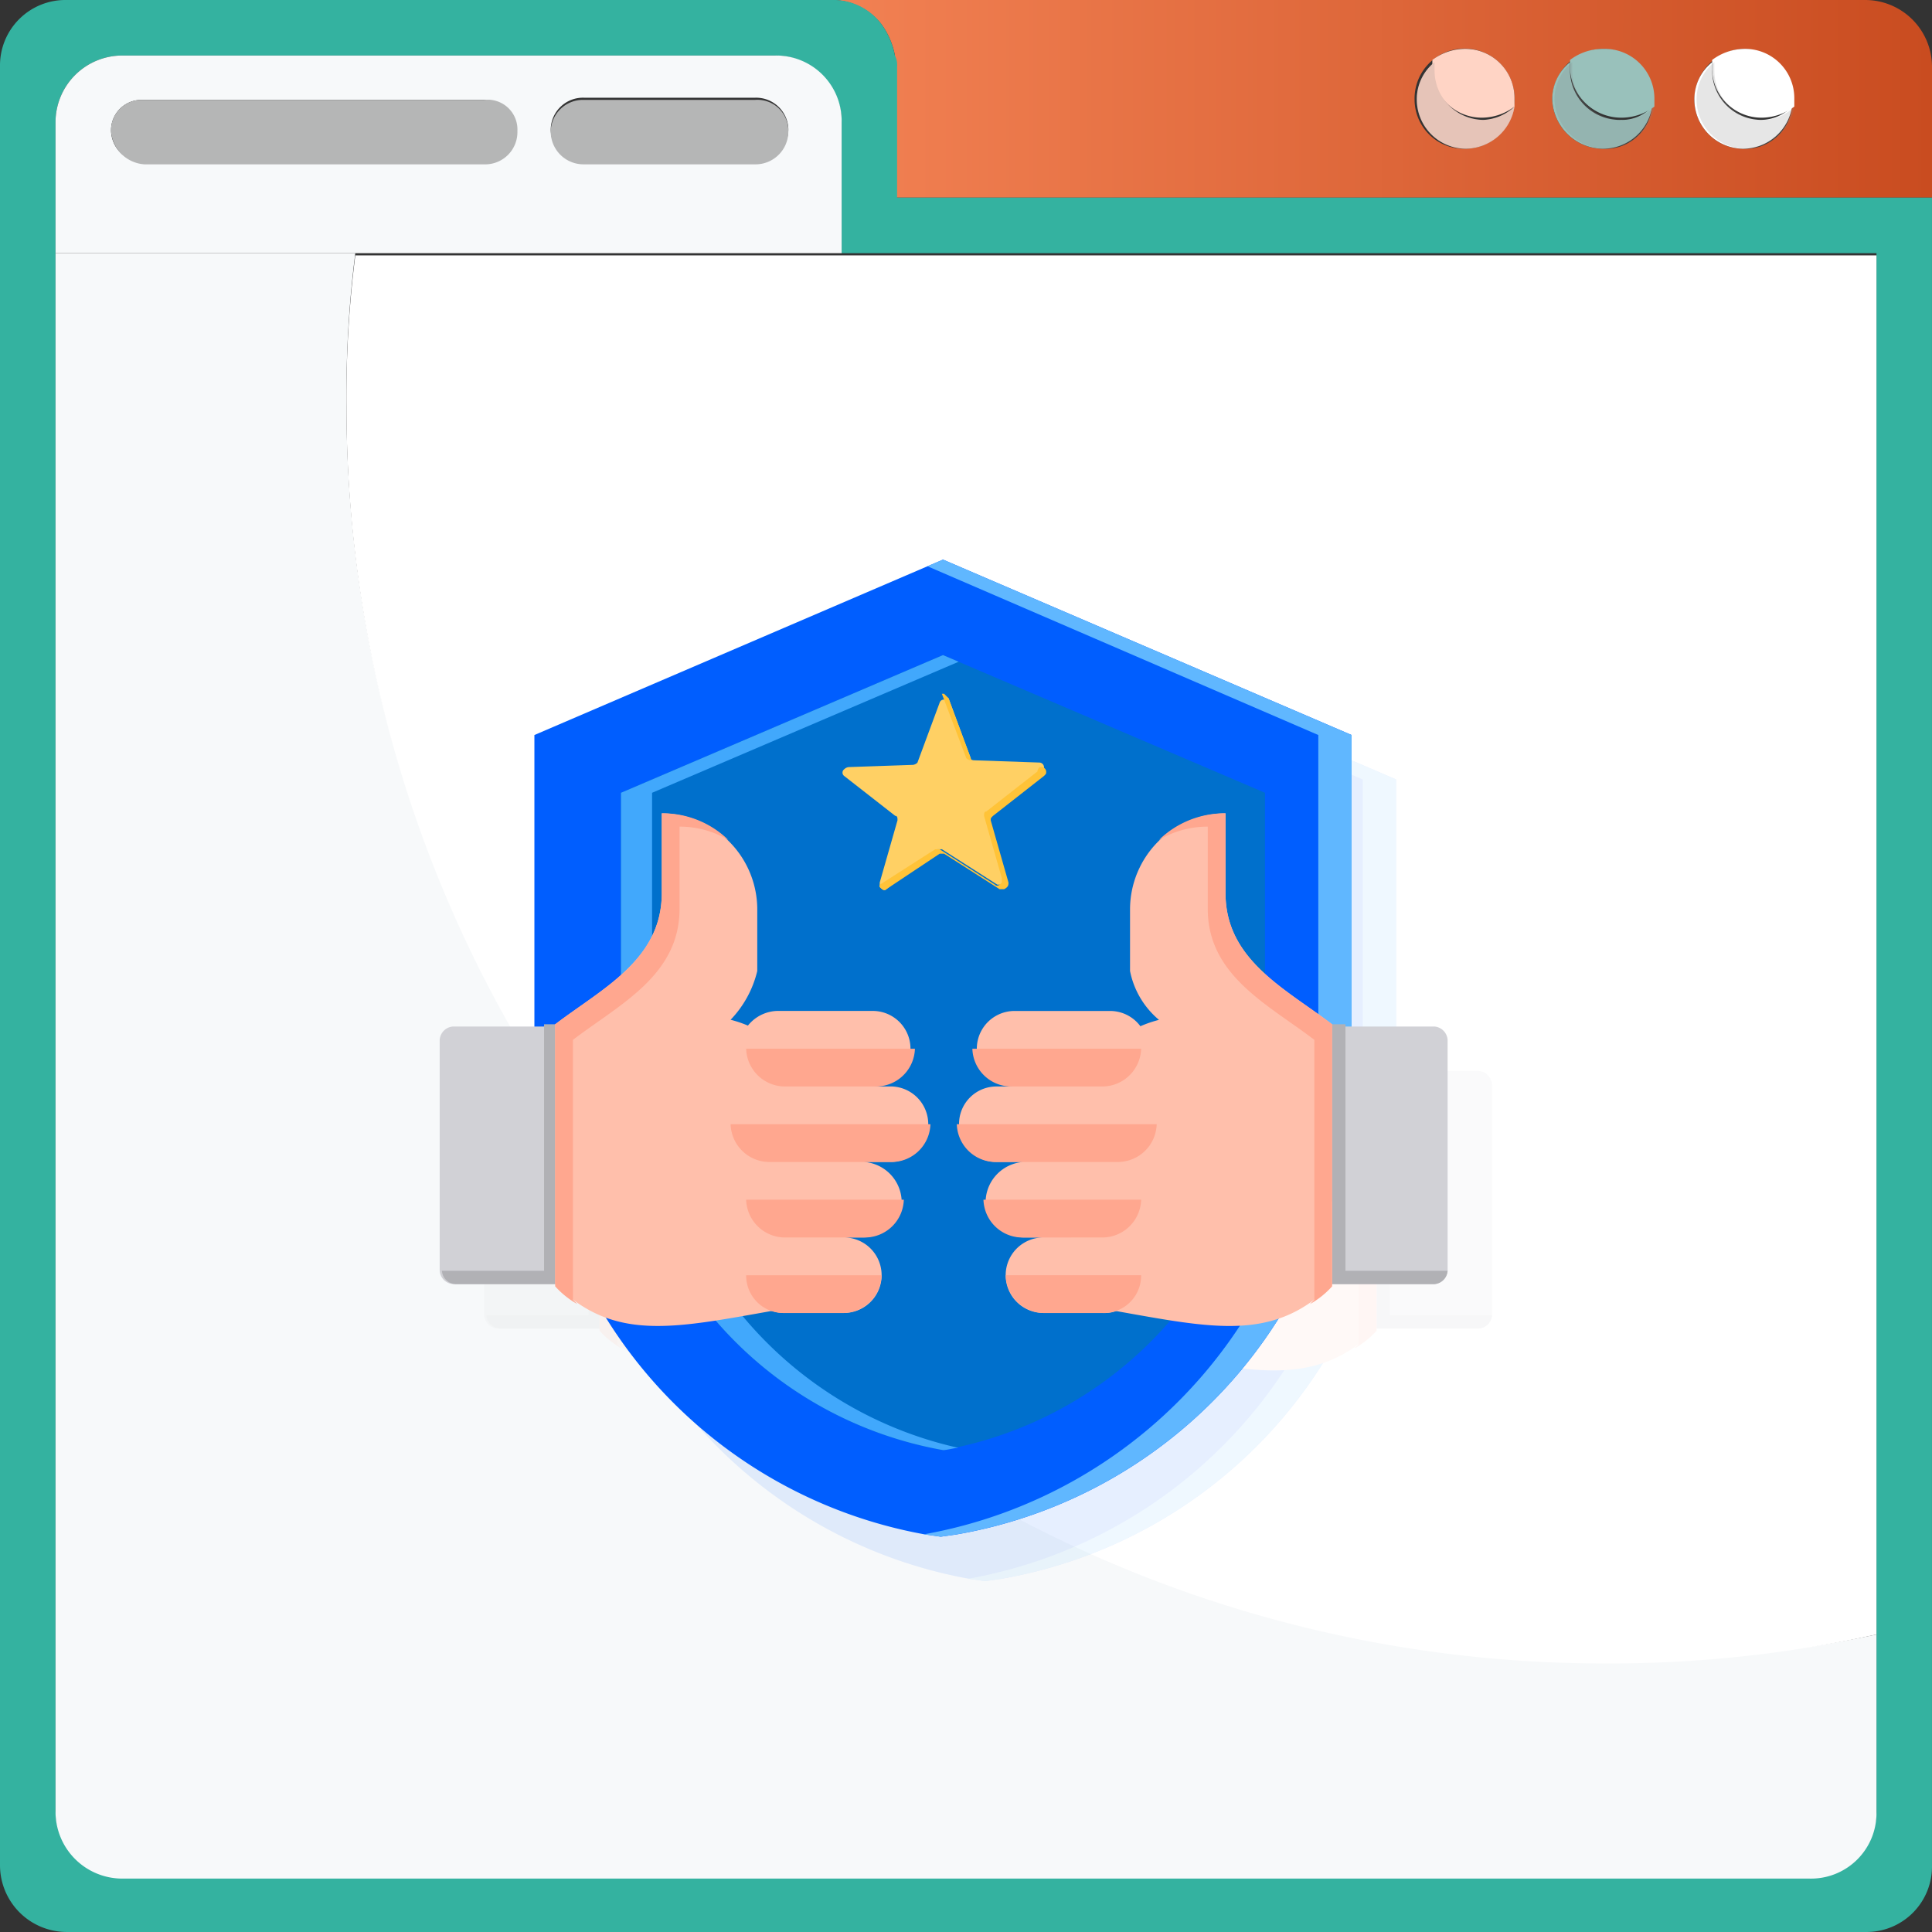 <svg xmlns="http://www.w3.org/2000/svg" xmlns:xlink="http://www.w3.org/1999/xlink" width="100.143" height="100.143" viewBox="0 0 100.143 100.143">
  <rect x="0" y="0" width="100.143" height="100.143" fill="#333333" stroke="none"/>
  <defs>
    <linearGradient id="linear-gradient" x1="0.001" y1="0.5" x2="1" y2="0.5" gradientUnits="objectBoundingBox">
      <stop offset="0" stop-color="#f28153"/>
      <stop offset="1" stop-color="#c94c20"/>
    </linearGradient>
    <linearGradient id="linear-gradient-2" x1="-24.25" y1="11.62" x2="-24.25" y2="11.609" gradientUnits="objectBoundingBox">
      <stop offset="0" stop-color="#abd9ff"/>
      <stop offset="1" stop-color="#005eff"/>
    </linearGradient>
    <linearGradient id="linear-gradient-3" x1="-24.196" y1="11.666" x2="-24.196" y2="11.655" xlink:href="#linear-gradient-2"/>
  </defs>
  <g id="Why_so_Serious_" data-name="Why so Serious?" transform="translate(-9116.1 -17337.502)">
    <g id="Group_10029" data-name="Group 10029" transform="translate(9116.1 17337.502)">
      <path id="Path_6878" data-name="Path 6878" d="M92.04,1H38.4a3.274,3.274,0,0,1,2.647,1.266,4.036,4.036,0,0,1,.691,1.611v7.367H95.493V4.453A3.463,3.463,0,0,0,92.04,1ZM71.205,8.712A2.555,2.555,0,0,1,68.673,6.18a2.591,2.591,0,1,1,5.18,0A2.581,2.581,0,0,1,71.205,8.712Zm7.252,0A2.657,2.657,0,0,1,75.81,6.18a2.677,2.677,0,0,1,2.647-2.647A2.581,2.581,0,0,1,80.989,6.18,2.415,2.415,0,0,1,78.457,8.712Zm7.252,0A2.555,2.555,0,0,1,83.176,6.18a2.657,2.657,0,0,1,2.532-2.647A2.581,2.581,0,0,1,88.241,6.18,2.415,2.415,0,0,1,85.709,8.712Z" transform="translate(4.65 -1)" fill="url(#linear-gradient)"/>
      <path id="Path_6879" data-name="Path 6879" d="M47.5,11.244V4.453a1.038,1.038,0,0,0-.115-.576A4.036,4.036,0,0,0,46.7,2.266,3.122,3.122,0,0,0,44.05,1H4.453A3.392,3.392,0,0,0,1,4.453V97.689a3.463,3.463,0,0,0,3.453,3.453H97.689a3.392,3.392,0,0,0,3.453-3.453V11.244ZM98.265,94.812a3.392,3.392,0,0,1-3.453,3.453H7.331a3.463,3.463,0,0,1-3.453-3.453V7.331A3.463,3.463,0,0,1,7.331,3.878H41.172a3.463,3.463,0,0,1,3.453,3.453v6.791h53.64Z" transform="translate(-1 -1)" fill="#34b2a0"/>
      <path id="Path_6880" data-name="Path 6880" d="M82.365,6.1a2.588,2.588,0,0,1-2.532,2.187A2.555,2.555,0,0,1,77.3,5.757,2.459,2.459,0,0,1,78.221,3.8v.46a2.555,2.555,0,0,0,2.532,2.532A2.273,2.273,0,0,0,82.365,6.1Z" transform="translate(10.526 -0.577)" fill="#fff"/>
      <path id="Path_6881" data-name="Path 6881" d="M76.08,6.1a2.588,2.588,0,0,1-2.532,2.187A2.657,2.657,0,0,1,70.9,5.757,2.459,2.459,0,0,1,71.821,3.8v.46a2.581,2.581,0,0,0,2.647,2.532A2.09,2.09,0,0,0,76.08,6.1Z" transform="translate(9.559 -0.577)" fill="#99c1bb"/>
      <path id="Path_6882" data-name="Path 6882" d="M69.865,6.1a2.588,2.588,0,0,1-2.532,2.187A2.555,2.555,0,0,1,64.8,5.757,2.459,2.459,0,0,1,65.721,3.8v.46a2.555,2.555,0,0,0,2.532,2.532A2.487,2.487,0,0,0,69.865,6.1Z" transform="translate(8.638 -0.577)" fill="#ffd4c5"/>
      <path id="Path_6883" data-name="Path 6883" d="M82.359,5.732v.46a2.827,2.827,0,0,1-1.727.576A2.555,2.555,0,0,1,78.1,4.236v-.46A2.827,2.827,0,0,1,79.827,3.2,2.555,2.555,0,0,1,82.359,5.732Z" transform="translate(10.647 -0.668)" fill="#fff"/>
      <path id="Path_6884" data-name="Path 6884" d="M76.074,5.732v.46a2.827,2.827,0,0,1-1.727.576A2.657,2.657,0,0,1,71.7,4.236v-.46A2.827,2.827,0,0,1,73.427,3.2,2.581,2.581,0,0,1,76.074,5.732Z" transform="translate(9.68 -0.668)" fill="#99c1bb"/>
      <path id="Path_6885" data-name="Path 6885" d="M69.759,5.732v.46a2.827,2.827,0,0,1-1.727.576A2.555,2.555,0,0,1,65.5,4.236v-.46A2.827,2.827,0,0,1,67.227,3.2,2.555,2.555,0,0,1,69.759,5.732Z" transform="translate(8.744 -0.668)" fill="#ffd4c5"/>
      <path id="Path_6886" data-name="Path 6886" d="M40.794,3.5H6.953A3.463,3.463,0,0,0,3.5,6.953v6.791H44.248V6.953A3.392,3.392,0,0,0,40.794,3.5ZM25.831,9.025H8.1A1.672,1.672,0,0,1,6.378,7.414,1.574,1.574,0,0,1,7.989,5.8H25.716a1.574,1.574,0,0,1,1.611,1.611A1.423,1.423,0,0,1,25.831,9.025Zm13.928,0H30.9A1.7,1.7,0,0,1,29.169,7.3,1.672,1.672,0,0,1,30.9,5.687h8.863A1.672,1.672,0,0,1,41.485,7.3,1.7,1.7,0,0,1,39.759,9.025Z" transform="translate(-0.622 -0.622)" fill="#f7f9fa"/>
      <path id="Path_6887" data-name="Path 6887" d="M27.064,7.113A1.672,1.672,0,0,1,25.453,8.84H7.727A1.856,1.856,0,0,1,6,7.113,1.574,1.574,0,0,1,7.611,5.5H25.338A1.544,1.544,0,0,1,27.064,7.113Z" transform="translate(-0.245 -0.322)" fill="#b5b6b6"/>
      <path id="Path_6888" data-name="Path 6888" d="M38.116,7.113A1.7,1.7,0,0,1,36.39,8.84H27.527A1.7,1.7,0,0,1,25.8,7.113,1.672,1.672,0,0,1,27.527,5.5H36.39A1.6,1.6,0,0,1,38.116,7.113Z" transform="translate(2.746 -0.322)" fill="#b5b6b6"/>
      <path id="Path_6889" data-name="Path 6889" d="M82.465,6.1a2.588,2.588,0,0,1-2.532,2.187A2.555,2.555,0,0,1,77.4,5.757,2.459,2.459,0,0,1,78.321,3.8v.46a2.555,2.555,0,0,0,2.532,2.532A2.273,2.273,0,0,0,82.465,6.1Z" transform="translate(10.541 -0.577)" fill="#848484" opacity="0.2"/>
      <path id="Path_6890" data-name="Path 6890" d="M76.18,6.1a2.588,2.588,0,0,1-2.532,2.187A2.657,2.657,0,0,1,71,5.757,2.459,2.459,0,0,1,71.921,3.8v.46a2.581,2.581,0,0,0,2.647,2.532A2.273,2.273,0,0,0,76.18,6.1Z" transform="translate(9.574 -0.577)" fill="#848484" opacity="0.2"/>
      <path id="Path_6891" data-name="Path 6891" d="M69.865,6.1a2.588,2.588,0,0,1-2.532,2.187A2.555,2.555,0,0,1,64.8,5.757,2.459,2.459,0,0,1,65.721,3.8v.46a2.555,2.555,0,0,0,2.532,2.532A2.273,2.273,0,0,0,69.865,6.1Z" transform="translate(8.638 -0.577)" fill="#848484" opacity="0.2"/>
      <g id="Group_10028" data-name="Group 10028" transform="translate(2.878 13.122)">
        <path id="Path_6892" data-name="Path 6892" d="M97.887,84V93.2a3.392,3.392,0,0,1-3.453,3.453H6.953A3.463,3.463,0,0,1,3.5,93.2V12.4H19.039a58.364,58.364,0,0,0-.46,7.827,65.164,65.164,0,0,0,65.15,65.15A64.227,64.227,0,0,0,97.887,84Z" transform="translate(-3.5 -12.4)" fill="#f7f9fa"/>
        <path id="Path_6893" data-name="Path 6893" d="M95.908,12.4V84a64.272,64.272,0,0,1-14.158,1.5A65.164,65.164,0,0,1,16.6,20.342a58.364,58.364,0,0,1,.46-7.827H95.908Z" transform="translate(-1.521 -12.4)" fill="#fff"/>
      </g>
    </g>
    <g id="Group_10038" data-name="Group 10038" transform="translate(9138.891 17366.508)">
      <g id="Group_10036" data-name="Group 10036" transform="translate(2.302 2.302)" opacity="0.1">
        <g id="Group_10013_1_" transform="translate(4.909)">
          <path id="Path_6774_1_" d="M39.88,28.2l21.18,9.093V54.444A24.687,24.687,0,0,1,40.57,78.732l-.806.115-.806-.115A24.609,24.609,0,0,1,18.7,54.444V37.293Z" transform="translate(-18.7 -28.2)" fill-rule="evenodd" fill="url(#linear-gradient-2)"/>
          <path id="Path_6775_1_" d="M37.236,28.2l21.18,9.093V54.444A24.687,24.687,0,0,1,37.927,78.732l-.806.115-.806-.115H36.2A24.8,24.8,0,0,0,56.689,54.444V37.293L36.43,28.545Z" transform="translate(-16.056 -28.2)" fill="#60b7ff" fill-rule="evenodd"/>
          <path id="Path_6776_1_" d="M39.29,32.5,22.6,39.637V53.795A20.24,20.24,0,0,0,39.29,73.708a20.24,20.24,0,0,0,16.69-19.913V39.637Z" transform="translate(-18.111 -27.55)" fill="#0070cc" fill-rule="evenodd"/>
          <path id="Path_6777_1_" d="M39.29,32.5,22.6,39.637V53.795A20.24,20.24,0,0,0,39.29,73.708c.23,0,.576-.115.806-.115A20.3,20.3,0,0,1,24.211,53.91V39.637L40.1,32.845Z" transform="translate(-18.111 -27.55)" fill="#41a8fc" fill-rule="evenodd"/>
        </g>
        <g id="Group_10014_1_" transform="translate(0 13.152)">
          <path id="Path_6778_1_" d="M28.786,26.2V39.667H23.491a.743.743,0,0,1-.691-.691V27.006a.743.743,0,0,1,.691-.691h5.295Z" transform="translate(-22.8 -15.265)" fill="#d1d1d6" fill-rule="evenodd"/>
          <path id="Path_6779_1_" d="M22.9,38.977h0a.743.743,0,0,0,.691.691h5.295V26.2h-.691V38.977Z" transform="translate(-22.785 -15.265)" fill="#b1b1b5" fill-rule="evenodd"/>
          <path id="Path_6780_1_" d="M39.28,42.484C34.1,43.4,30.993,44.1,28,41.1V27.635c2.417-1.842,5.525-3.338,5.525-6.791V16.7a4.986,4.986,0,0,1,4.95,4.95v3.223A5.488,5.488,0,0,1,37.093,27.4c7.6,1.957,4.259,15.194,2.187,15.079Z" transform="translate(-22.014 -16.7)" fill="#ffbfab" fill-rule="evenodd"/>
          <path id="Path_6781_1_" d="M29.151,42.139A4.507,4.507,0,0,1,28,41.218V27.635c2.417-1.842,5.525-3.338,5.525-6.791V16.7a4.874,4.874,0,0,1,3.453,1.381,4.929,4.929,0,0,0-2.532-.691V21.65c0,3.453-3.108,4.95-5.525,6.791V41.908Z" transform="translate(-22.014 -16.7)" fill="#ffa78f" fill-rule="evenodd"/>
          <path id="Path_6782_1_" d="M38.708,41.254h3.108a1.957,1.957,0,1,0,0-3.914h1.036a2.017,2.017,0,0,0,1.957-1.957,2.1,2.1,0,0,0-1.957-1.957h1.381a1.957,1.957,0,1,0,0-3.914h-.921a1.957,1.957,0,0,0,0-3.914h-4.95a2.017,2.017,0,0,0-1.957,1.957,2.1,2.1,0,0,0,1.957,1.957h-.806a1.957,1.957,0,1,0,0,3.914h.921a1.957,1.957,0,0,0,0,3.914h.115A2.017,2.017,0,0,0,36.636,39.3a2.117,2.117,0,0,0,2.072,1.957Z" transform="translate(-20.866 -15.356)" fill="#ffbfab" fill-rule="evenodd"/>
          <path id="Path_6783_1_" d="M38.663,41H41.77a2.017,2.017,0,0,0,1.957-1.957H36.706A1.94,1.94,0,0,0,38.663,41ZM43.5,29.257A2.017,2.017,0,0,0,45.454,27.3H36.706a2.017,2.017,0,0,0,1.957,1.957Zm-.576,3.914H44.3a2.017,2.017,0,0,0,1.957-1.957H35.9a2.017,2.017,0,0,0,1.957,1.957ZM41.77,37.084h1.151a2.017,2.017,0,0,0,1.957-1.957H36.706a2.017,2.017,0,0,0,1.957,1.957Z" transform="translate(-20.821 -15.099)" fill="#ffa78f" fill-rule="evenodd"/>
        </g>
        <g id="Group_10015_1_" transform="translate(26.805 13.152)">
          <path id="Path_6784_1_" d="M16.8,26.2V39.667h5.295a.743.743,0,0,0,.691-.691V27.006a.743.743,0,0,0-.691-.691H16.8Z" transform="translate(2.653 -15.265)" fill="#d1d1d6" fill-rule="evenodd"/>
          <path id="Path_6785_1_" d="M22.786,38.977h0a.743.743,0,0,1-.691.691H16.8V26.2h.691V38.977Z" transform="translate(2.653 -15.265)" fill="#b1b1b5" fill-rule="evenodd"/>
          <path id="Path_6786_1_" d="M7.326,42.484c5.18.921,8.288,1.611,11.28-1.381V27.635c-2.417-1.842-5.525-3.338-5.525-6.791V16.7a4.986,4.986,0,0,0-4.95,4.95v3.223a4.423,4.423,0,0,0,1.5,2.532c-7.6,1.957-4.374,15.194-2.3,15.079Z" transform="translate(0.847 -16.7)" fill="#ffbfab" fill-rule="evenodd"/>
          <path id="Path_6787_1_" d="M16.827,42.139a4.507,4.507,0,0,0,1.151-.921V27.635c-2.417-1.842-5.525-3.338-5.525-6.791V16.7A4.874,4.874,0,0,0,9,18.081a4.929,4.929,0,0,1,2.532-.691V21.65c0,3.453,3.108,4.95,5.525,6.791V41.908Z" transform="translate(1.475 -16.7)" fill="#ffa78f" fill-rule="evenodd"/>
          <path id="Path_6788_1_" d="M7.5,41.254H4.389a1.957,1.957,0,0,1,0-3.914H3.353A2.017,2.017,0,0,1,1.4,35.384a2.1,2.1,0,0,1,1.957-1.957h-1.5a1.957,1.957,0,0,1,0-3.914h.921a1.957,1.957,0,0,1,0-3.914h4.95a1.957,1.957,0,0,1,0,3.914h.691a2.017,2.017,0,0,1,1.957,1.957,1.94,1.94,0,0,1-1.957,1.957H7.5a1.957,1.957,0,0,1,0,3.914H7.382A2.017,2.017,0,0,1,9.339,39.3,1.784,1.784,0,0,1,7.5,41.254Z" transform="translate(0.1 -15.356)" fill="#ffbfab" fill-rule="evenodd"/>
          <path id="Path_6789_1_" d="M7.5,41H4.389a2.017,2.017,0,0,1-1.957-1.957H9.454A1.94,1.94,0,0,1,7.5,41ZM2.663,29.257A2.017,2.017,0,0,1,.706,27.3H9.454A2.017,2.017,0,0,1,7.5,29.257Zm.576,3.914H1.857A2.017,2.017,0,0,1-.1,31.214H10.26A2.017,2.017,0,0,1,8.3,33.17Zm1.151,3.914H3.238a2.017,2.017,0,0,1-1.957-1.957H9.454A2.017,2.017,0,0,1,7.5,37.084Z" transform="translate(0.1 -15.099)" fill="#ffa78f" fill-rule="evenodd"/>
        </g>
        <g id="Group_10016_1_" transform="translate(20.879 6.956)">
          <path id="Path_6790_1_" d="M10.521,22.3l1.151,3.108c0,.115.115.115.23.115l3.338.115a.248.248,0,0,1,.23.23c0,.115,0,.115-.115.23l-2.647,2.072c-.115.115-.115.115-.115.23l.921,3.223c0,.115,0,.23-.23.345h-.23l-2.878-1.842h-.23L7.3,32.2c-.115.115-.23,0-.345-.115v-.23l.921-3.223c0-.115,0-.23-.115-.23L5.111,26.333a.216.216,0,0,1,0-.345.4.4,0,0,1,.23-.115l3.338-.115a.4.4,0,0,0,.23-.115l1.151-3.108a.221.221,0,0,1,.345-.115c0-.23.115-.115.115-.115Z" transform="translate(-5.025 -22.074)" fill="#ffd064" fill-rule="evenodd"/>
          <path id="Path_6791_1_" d="M10.268,22.33l1.151,3.108c0,.115.115.115.23.115h-.23a.4.4,0,0,1-.23-.115L9.923,22.1h.115ZM14.988,25.9H15.1a.248.248,0,0,1,.23.23c0,.115,0,.115-.115.23L12.57,28.431c-.115.115-.115.115-.115.23l.921,3.223c0,.115,0,.23-.23.345h-.23l-2.878-1.842h-.23L7.045,32.229c-.115.115-.23,0-.345-.115V32h0l2.878-1.842h.23L12.686,32c.115.115.23,0,.345-.115v-.23l-.921-3.223c0-.115,0-.23.115-.23l2.647-2.072a.4.4,0,0,1,.115-.23Z" transform="translate(-4.772 -22.1)" fill="#ffc338" fill-rule="evenodd"/>
        </g>
      </g>
      <g id="Group_10037" data-name="Group 10037" transform="translate(0 0)">
        <g id="Group_10013" transform="translate(4.909)">
          <path id="Path_6774" d="M37.88,26.2l21.18,9.093V52.444A24.687,24.687,0,0,1,38.57,76.732l-.806.115-.806-.115A24.609,24.609,0,0,1,16.7,52.444V35.293Z" transform="translate(-16.7 -26.2)" fill-rule="evenodd" fill="url(#linear-gradient-3)"/>
          <path id="Path_6775" d="M35.236,26.2l21.18,9.093V52.444A24.687,24.687,0,0,1,35.927,76.732l-.806.115-.806-.115H34.2A24.8,24.8,0,0,0,54.689,52.444V35.293L34.43,26.545Z" transform="translate(-14.056 -26.2)" fill="#60b7ff" fill-rule="evenodd"/>
          <path id="Path_6776" d="M37.29,30.5,20.6,37.637V51.795A20.24,20.24,0,0,0,37.29,71.708a20.24,20.24,0,0,0,16.69-19.913V37.637Z" transform="translate(-16.111 -25.55)" fill="#0070cc" fill-rule="evenodd"/>
          <path id="Path_6777" d="M37.29,30.5,20.6,37.637V51.795A20.24,20.24,0,0,0,37.29,71.708c.23,0,.576-.115.806-.115A20.3,20.3,0,0,1,22.211,51.91V37.637L38.1,30.845Z" transform="translate(-16.111 -25.55)" fill="#41a8fc" fill-rule="evenodd"/>
        </g>
        <g id="Group_10014" transform="translate(0 13.152)">
          <path id="Path_6778" d="M26.786,24.2V37.667H21.491a.743.743,0,0,1-.691-.691V25.006a.743.743,0,0,1,.691-.691h5.295Z" transform="translate(-20.8 -13.265)" fill="#d1d1d6" fill-rule="evenodd"/>
          <path id="Path_6779" d="M20.9,36.977h0a.743.743,0,0,0,.691.691h5.295V24.2h-.691V36.977Z" transform="translate(-20.785 -13.265)" fill="#b1b1b5" fill-rule="evenodd"/>
          <path id="Path_6780" d="M37.28,40.484C32.1,41.4,28.993,42.1,26,39.1V25.635c2.417-1.842,5.525-3.338,5.525-6.791V14.7a4.986,4.986,0,0,1,4.95,4.95v3.223A5.488,5.488,0,0,1,35.093,25.4c7.6,1.957,4.259,15.194,2.187,15.079Z" transform="translate(-20.014 -14.7)" fill="#ffbfab" fill-rule="evenodd"/>
          <path id="Path_6781" d="M27.151,40.139A4.507,4.507,0,0,1,26,39.218V25.635c2.417-1.842,5.525-3.338,5.525-6.791V14.7a4.874,4.874,0,0,1,3.453,1.381,4.929,4.929,0,0,0-2.532-.691V19.65c0,3.453-3.108,4.95-5.525,6.791V39.908Z" transform="translate(-20.014 -14.7)" fill="#ffa78f" fill-rule="evenodd"/>
          <path id="Path_6782" d="M36.708,39.254h3.108a1.957,1.957,0,1,0,0-3.914h1.036a2.017,2.017,0,0,0,1.957-1.957,2.1,2.1,0,0,0-1.957-1.957h1.381a1.957,1.957,0,1,0,0-3.914h-.921a1.957,1.957,0,0,0,0-3.914h-4.95a2.017,2.017,0,0,0-1.957,1.957,2.1,2.1,0,0,0,1.957,1.957h-.806a1.957,1.957,0,0,0,0,3.914h.921a1.957,1.957,0,1,0,0,3.914h.115A2.017,2.017,0,0,0,34.636,37.3a2.117,2.117,0,0,0,2.072,1.957Z" transform="translate(-18.866 -13.356)" fill="#ffbfab" fill-rule="evenodd"/>
          <path id="Path_6783" d="M36.663,39H39.77a2.017,2.017,0,0,0,1.957-1.957H34.706A1.94,1.94,0,0,0,36.663,39ZM41.5,27.257A2.017,2.017,0,0,0,43.454,25.3H34.706a2.017,2.017,0,0,0,1.957,1.957Zm-.576,3.914H42.3a2.017,2.017,0,0,0,1.957-1.957H33.9a2.017,2.017,0,0,0,1.957,1.957ZM39.77,35.084h1.151a2.017,2.017,0,0,0,1.957-1.957H34.706a2.017,2.017,0,0,0,1.957,1.957Z" transform="translate(-18.821 -13.099)" fill="#ffa78f" fill-rule="evenodd"/>
        </g>
        <g id="Group_10015" transform="translate(26.805 13.152)">
          <path id="Path_6784" d="M14.8,24.2V37.667h5.295a.743.743,0,0,0,.691-.691V25.006a.743.743,0,0,0-.691-.691H14.8Z" transform="translate(4.653 -13.265)" fill="#d1d1d6" fill-rule="evenodd"/>
          <path id="Path_6785" d="M20.786,36.977h0a.743.743,0,0,1-.691.691H14.8V24.2h.691V36.977Z" transform="translate(4.653 -13.265)" fill="#b1b1b5" fill-rule="evenodd"/>
          <path id="Path_6786" d="M5.326,40.484c5.18.921,8.288,1.611,11.28-1.381V25.635c-2.417-1.842-5.525-3.338-5.525-6.791V14.7a4.986,4.986,0,0,0-4.95,4.95v3.223a4.423,4.423,0,0,0,1.5,2.532c-7.6,1.957-4.374,15.194-2.3,15.079Z" transform="translate(2.847 -14.7)" fill="#ffbfab" fill-rule="evenodd"/>
          <path id="Path_6787" d="M14.827,40.139a4.507,4.507,0,0,0,1.151-.921V25.635c-2.417-1.842-5.525-3.338-5.525-6.791V14.7A4.874,4.874,0,0,0,7,16.081a4.929,4.929,0,0,1,2.532-.691V19.65c0,3.453,3.108,4.95,5.525,6.791V39.908Z" transform="translate(3.475 -14.7)" fill="#ffa78f" fill-rule="evenodd"/>
          <path id="Path_6788" d="M5.482,39.254H2.374a1.957,1.957,0,0,1,0-3.914H1.338A2.017,2.017,0,0,1-.619,33.384a2.1,2.1,0,0,1,1.957-1.957H-.043A1.94,1.94,0,0,1-2,29.47,1.94,1.94,0,0,1-.043,27.514H.878a1.957,1.957,0,0,1,0-3.914h4.95a1.957,1.957,0,0,1,0,3.914h.691A2,2,0,0,1,8.36,29.47,1.94,1.94,0,0,1,6.4,31.427H5.482a1.957,1.957,0,0,1,0,3.914H5.367A2.017,2.017,0,0,1,7.324,37.3a1.784,1.784,0,0,1-1.842,1.957Z" transform="translate(2.115 -13.356)" fill="#ffbfab" fill-rule="evenodd"/>
          <path id="Path_6789" d="M5.5,39H2.389A2.017,2.017,0,0,1,.432,37.041H7.454A1.94,1.94,0,0,1,5.5,39ZM.663,27.257A2.017,2.017,0,0,1-1.294,25.3H7.454A2.017,2.017,0,0,1,5.5,27.257Zm.576,3.914H-.143A2.017,2.017,0,0,1-2.1,29.214H8.26A2.017,2.017,0,0,1,6.3,31.17Zm1.151,3.914H1.238A2.017,2.017,0,0,1-.719,33.127H7.454A2.017,2.017,0,0,1,5.5,35.084Z" transform="translate(2.1 -13.099)" fill="#ffa78f" fill-rule="evenodd"/>
        </g>
        <g id="Group_10016" transform="translate(20.879 6.956)">
          <path id="Path_6790" d="M8.521,20.3l1.151,3.108c0,.115.115.115.23.115l3.338.115a.248.248,0,0,1,.23.23c0,.115,0,.115-.115.23l-2.647,2.072c-.115.115-.115.115-.115.23l.921,3.223c0,.115,0,.23-.23.345h-.23L8.176,28.131h-.23L5.3,30.2c-.115.115-.23,0-.345-.115v-.23l.921-3.223c0-.115,0-.23-.115-.23L3.111,24.333a.216.216,0,0,1,0-.345.4.4,0,0,1,.23-.115l3.338-.115a.4.4,0,0,0,.23-.115l1.151-3.108a.221.221,0,0,1,.345-.115c0-.23.115-.115.115-.115Z" transform="translate(-3.025 -20.074)" fill="#ffd064" fill-rule="evenodd"/>
          <path id="Path_6791" d="M8.268,20.33l1.151,3.108c0,.115.115.115.23.115h-.23a.4.4,0,0,1-.23-.115L7.923,20.1h.115ZM12.988,23.9H13.1a.248.248,0,0,1,.23.23c0,.115,0,.115-.115.23L10.57,26.431c-.115.115-.115.115-.115.23l.921,3.223c0,.115,0,.23-.23.345h-.23L8.038,28.388h-.23L5.045,30.229c-.115.115-.23,0-.345-.115V30h0l2.878-1.842h.23L10.686,30c.115.115.23,0,.345-.115v-.23l-.921-3.223c0-.115,0-.23.115-.23l2.647-2.072a.4.4,0,0,1,.115-.23Z" transform="translate(-2.772 -20.1)" fill="#ffc338" fill-rule="evenodd"/>
        </g>
      </g>
    </g>
  </g>
</svg>
